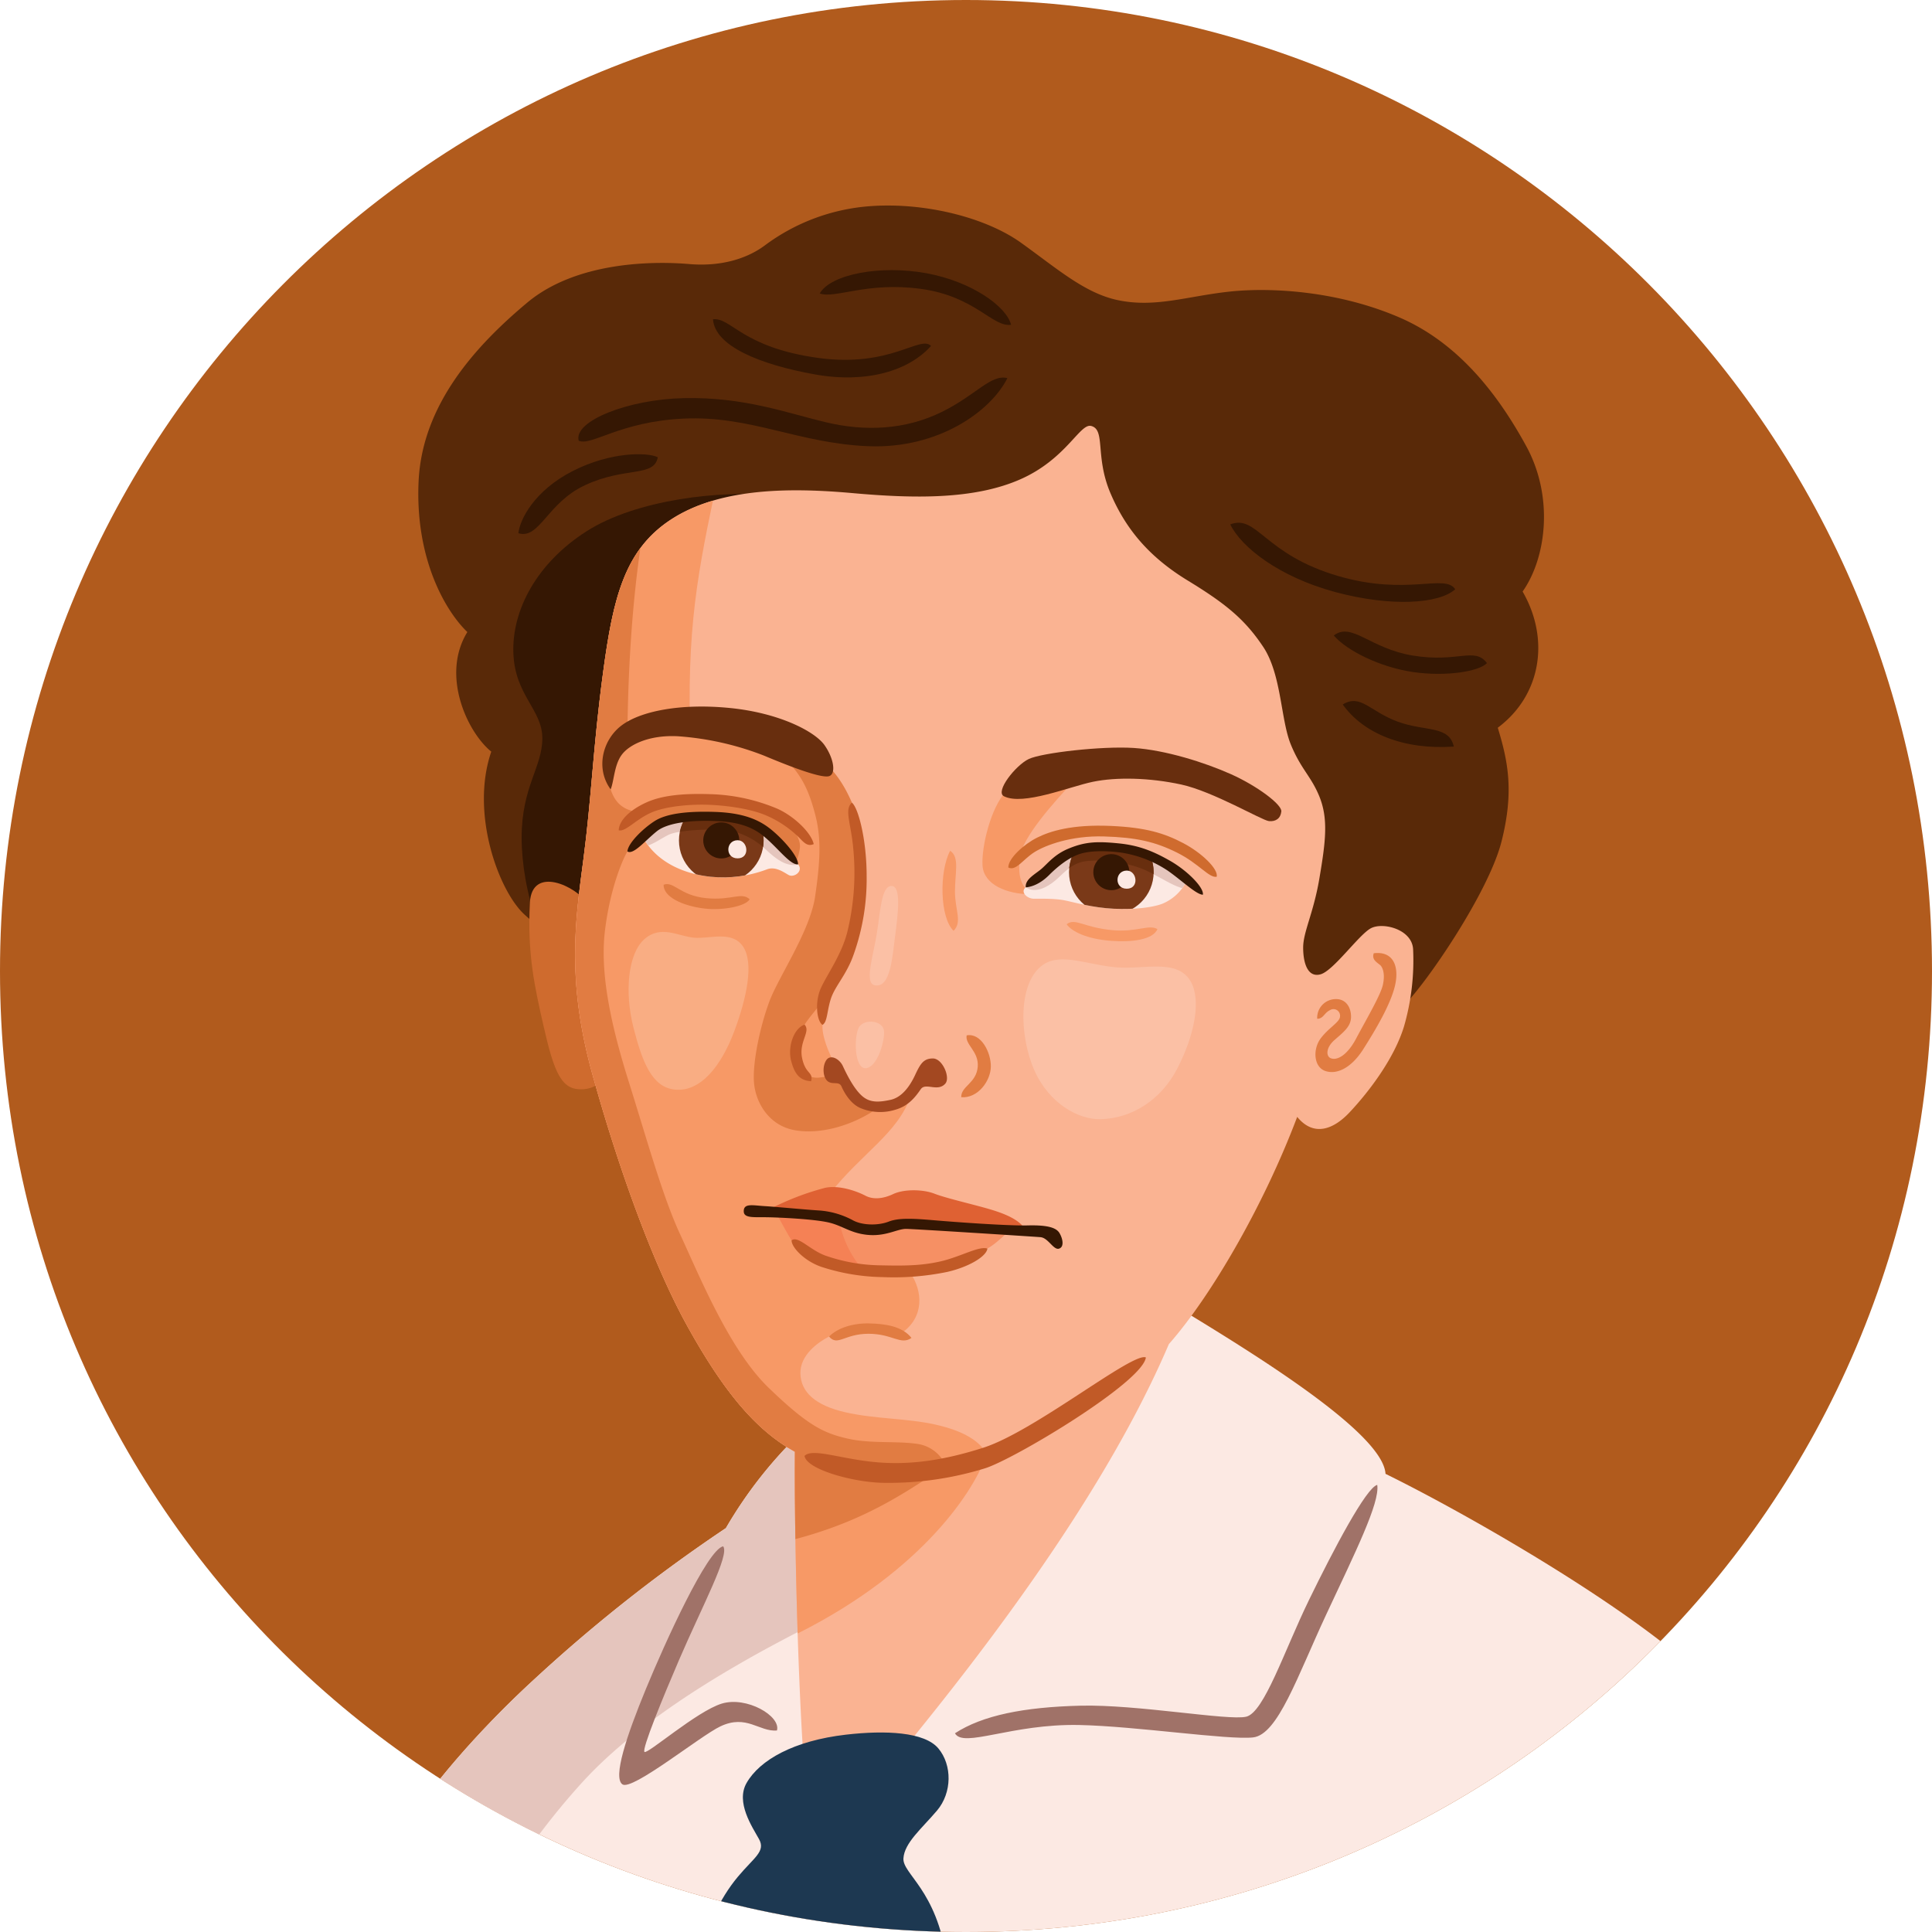 <svg id="Layer_4" data-name="Layer 4" xmlns="http://www.w3.org/2000/svg" viewBox="0 0 700 700"><defs><style>.cls-2{fill:#592908}.cls-3{fill:#fce9e3}.cls-4{fill:#fab392}.cls-5{fill:#f69064}.cls-9{fill:#351703}.cls-10{fill:#cf6b2e}.cls-12{fill:#e5c5bd}.cls-14{fill:#f79966}.cls-16{fill:#fbc0a5}.cls-17{fill:#e17c42}.cls-18{fill:#682e0e}.cls-20{fill:#7a3918}.cls-21{fill:#c15a27}.cls-24{fill:#a07268}</style><clipPath id="clip-path"><path d="M700 351.84C700 546.16 543.3 700 350 700S0 546.16 0 351.84 156.7 0 350 0s350 157.53 350 351.84z" fill="none"/></clipPath><clipPath id="clip-path-2"><path class="cls-2" d="M404.67 108.67C392.9 106.08 383 97.33 370 88s-35-14.67-54.33-13.33A72.65 72.65 0 0 0 277 89c-6.33 4.67-15.67 7.67-27.33 6.67s-40.34-1.34-58.67 14-38 36.66-39.33 64.66 9.66 47 17.66 54.67c-9.66 15.67 0 36.33 8.67 43.33-7.67 22.34 2.67 50.43 12 59 11.25 10.33 23 15 46.33 20.33C253.08 355.5 445.33 386 461 386s38.33-12.67 47-21 31.33-41.67 36-60 2.33-29.33-1.33-41.33c15.66-11.67 19-32 9-49.34C560.33 202 563 180 553 161.67s-24.33-37.34-46-46.67c-22.11-9.53-46.33-11-61.67-9.33s-27 6-40.66 3z"/></clipPath><clipPath id="clip-path-3"><path class="cls-3" d="M145 665c9.39-16.06 27.89-37.57 48.5-56.5a567.08 567.08 0 0 1 69.5-54.83 157.61 157.61 0 0 1 31-38.17c11.12-9.83 102.6-60.1 125-46.5 28 17 82 49 83 65 27.5 13.5 82 44.5 110.5 69.5s-98 127-236 129.5-247-41.5-231.5-68z"/></clipPath><clipPath id="clip-path-4"><path class="cls-4" d="M395.33 154.33c-4.09-1-9 12-25.66 19.34s-38.34 7-60.67 5-47.33-2-65 9-21.83 28.75-25.5 56.08-4.16 45.25-7.16 67.92-6 44 3.33 77.66 22 69 34.66 91.67 24.17 37 38.67 45c-.33 35 2 137.33 8 146 10.67-15.33 92.5-103 127.5-185 15-17 34.17-49.67 46.5-82.33 6 7.33 13.16 4.56 19-1.67 7.5-8 16.19-19.74 19.67-31a86.32 86.32 0 0 0 3.33-28c-.33-7.33-11-10-15.33-7.66S483.16 351.67 478.5 353s-6.34-4-6.34-9.67 3.7-12.33 5.84-24.83c2.33-13.67 3.33-21.85 0-30-3-7.33-6.67-9.83-10.34-18.83s-3.33-25.34-10-35.34-13.66-15.66-27.33-24-22.33-18.33-28-31.66-1.66-23-7-24.34z"/></clipPath><clipPath id="clip-path-5"><path class="cls-3" d="M289.17 313.17c2.05 2.46-1.5 5-3.5 3.83s-4.84-3.17-7.84-2a45 45 0 0 1-20.33 2.67c-8.79-.93-19.17-4.67-24.5-14.17a21.33 21.33 0 0 1 15.25-7.42c6.83-.5 14.33-.25 20.33 1.25a29.17 29.17 0 0 1 13.25 8c1.84 2.17 5.67 5.84 7.34 7.84z"/></clipPath><clipPath id="clip-path-6"><path class="cls-3" d="M371.66 321.5c-2.08 1.6.34 4.13 3 4.13s7.63-.13 11.25.62 10 2.63 17.63 3 14.37-.5 17.75-1.87a17 17 0 0 0 8.62-8.13c-4.12-5-11.12-9.5-20.87-11.37s-18.25-2-24.38 3.12-9.58 7.88-13 10.5z"/></clipPath><clipPath id="clip-path-7"><path class="cls-5" d="M281 439.2c2.09 3.55 4.42 8.1 5.83 10.21s8.5 6.26 14.46 8.22 25.44 2.86 33.46 2 19.54-5.43 23-7.27 8.28-6.91 8.28-6.91-36.94-3.28-41.48-1.54-11.22 2.27-15.68.18a43.07 43.07 0 0 0-15.25-4L281 439.2z"/></clipPath></defs><g clip-path="url(#clip-path)"><path d="M700 351.84C700 546.16 543.3 700 350 700S0 546.16 0 351.84 156.7 0 350 0s350 157.53 350 351.84z" fill="#b15b1d"/><path class="cls-2" d="M404.67 108.67C392.9 106.08 383 97.33 370 88s-35-14.67-54.33-13.33A72.65 72.65 0 0 0 277 89c-6.33 4.67-15.67 7.67-27.33 6.67s-40.34-1.34-58.67 14-38 36.66-39.33 64.66 9.66 47 17.66 54.67c-9.66 15.67 0 36.33 8.67 43.33-7.67 22.34 2.67 50.43 12 59 11.25 10.33 23 15 46.33 20.33C253.08 355.5 445.33 386 461 386s38.33-12.67 47-21 31.33-41.67 36-60 2.33-29.33-1.33-41.33c15.66-11.67 19-32 9-49.34C560.33 202 563 180 553 161.67s-24.33-37.34-46-46.67c-22.11-9.53-46.33-11-61.67-9.33s-27 6-40.66 3z"/><g clip-path="url(#clip-path-2)"><path class="cls-9" d="M281 179.5c-19.93-2-50.5 1.5-68.5 13s-27 28.5-26.5 44 10.5 20.5 10.5 31-7.5 17.5-7.5 36 7.5 45.5 22 53 90-175 70-177z"/></g><path class="cls-9" d="M366.33 117.67C364.67 111 352 102 335.67 99 319 95.94 301 99.33 297 106.33c5.67 2 17-4.33 36.67-1.66s26 14 32.66 13zM337.33 125.33c-8 9-23.33 13.67-42 10.34-20.23-3.62-36.33-10.34-37-20 6.67-.67 10.5 10.17 38 14 26.34 3.66 37-8.34 41-4.34zM365 137c-6 12-25 25.67-50.33 24.67s-42.66-11.14-67-10c-23.17 1.08-33.42 10.08-38 8-1.92-7.17 18.09-15 38.08-15.42 21.75-.5 37.5 5.42 51.5 8.75s28.61 2.85 42-3.75C353.75 143.08 359 135.5 365 137zM238.33 165.67c-3.66-1.84-17-2.07-30.84 5s-19.16 17.53-19.66 22.53c7.67 2.33 10.34-11 24.17-17.42 14.52-6.78 25-2.78 26.33-10.11zM445.75 190c4 8.25 17.62 19 38 24.5s37.75 4.25 43.5-1c-3.75-5.75-17.25 2.5-42.25-4.75-27.08-7.85-29.5-22.5-39.25-18.75zM483.25 230.25c4.75 5.5 16.75 11.5 28.75 13.25s24-.25 26.75-3.25c-4.5-6-10.5 0-27-2.75-15.42-2.57-22-12.25-28.5-7.25zM486.5 255.25c7.5 10.5 22 16.5 40.25 15.25-1.75-7.75-10.35-5.38-20.25-9-10.25-3.75-13.5-10.25-20-6.25z"/><path class="cls-10" d="M192 327c-1 18.72 1.75 30.75 5 45s5.75 21.5 11.5 22.5 10.75-2.25 11.75-7-3-53.5-7.25-60-20.25-14-21-.5z"/><path class="cls-3" d="M145 665c9.39-16.06 27.89-37.57 48.5-56.5a567.08 567.08 0 0 1 69.5-54.83 157.61 157.61 0 0 1 31-38.17c11.12-9.83 102.6-60.1 125-46.5 28 17 82 49 83 65 27.5 13.5 82 44.5 110.5 69.5s-98 127-236 129.5-247-41.5-231.5-68z"/><g clip-path="url(#clip-path-3)"><path class="cls-12" d="M304.33 583.67c-25.2 12.33-67.33 34-92.66 61.33a255.82 255.82 0 0 0-39.34 56.67l-47.33-32 142-187.34 63.33 22s1.34 66-26 79.34z"/></g><path class="cls-4" d="M395.33 154.33c-4.09-1-9 12-25.66 19.34s-38.34 7-60.67 5-47.33-2-65 9-21.83 28.75-25.5 56.08-4.16 45.25-7.16 67.92-6 44 3.33 77.66 22 69 34.66 91.67 24.17 37 38.67 45c-.33 35 2 137.33 8 146 10.67-15.33 92.5-103 127.5-185 15-17 34.17-49.67 46.5-82.33 6 7.33 13.16 4.56 19-1.67 7.5-8 16.19-19.74 19.67-31a86.32 86.32 0 0 0 3.33-28c-.33-7.33-11-10-15.33-7.66S483.16 351.67 478.5 353s-6.34-4-6.34-9.67 3.7-12.33 5.84-24.83c2.33-13.67 3.33-21.85 0-30-3-7.33-6.67-9.83-10.34-18.83s-3.33-25.34-10-35.34-13.66-15.66-27.33-24-22.33-18.33-28-31.66-1.66-23-7-24.34z"/><g clip-path="url(#clip-path-4)"><path class="cls-14" d="M261.33 167C254 202 249 222.33 250 262.67c14.67-1 39.33 5 44 13.66s11 26.34 11 40.67-6.67 49-7 54.33 4 14 7 18.67 7 10.33 11.17 10.83S327 400.5 330 397c-4.67 13.67-17.67 20.67-29.5 35.67-4.83 5.33-5.33 21.5 2.5 27.83 12.17.83 26.83.67 26.83.67 4.5 6.66 5.17 16-3.16 21.83-6.84-1.67-11-2.17-15.67-1.5s-6.58.67-10.62 2.75S289.83 491 290 497.67s5.33 11.5 16.17 14 22.5 2.16 32.83 4.5 16 6 18.5 10.66c-4 12.34-22.5 41.84-68.17 64.84S152.33 470.33 149 379s8-152.67 16.67-174.67 76-49.83 95.66-37.33z"/><path d="M244.25 394.75c9.7 1.21 17.25-9 21.75-21s7.25-24.75 3.25-30.75-12-2.75-17.75-3.25-12-4.75-18 .5-7.25 19.25-4 32 6.75 21.5 14.75 22.5z" fill="#f9ad83"/><path class="cls-16" d="M398.75 405.5c11.25-.25 21.84-6.87 27.75-18.25 6.75-13 8.52-25.21 5-31.5-4.75-8.5-16.5-4.5-26.75-5.25s-20.14-5.46-26.75-1c-9.25 6.25-8.75 25.75-3.25 38.25 5.3 12.04 15.94 17.93 24 17.75zM314 387c-4.64.84-4.67-12-2.67-15s9-2.33 9 2-2.66 12.33-6.33 13zM317 357c-3.94-.7-.67-10.33.67-18.67S319.33 321 323 321s2.33 10.33 1.33 18-1.66 19-7.33 18z"/><path class="cls-14" d="M373.5 324c-8.75 0-17-3.5-17.5-10.25s3-21.25 8.5-27 32-11.75 24.75-4-19 20.75-19.75 28 .5 10 4 13.25z"/><path class="cls-17" d="M235.33 179.33c-5 24.67-7.66 53.34-8 86.34-3.33 2.5-5.83 6.33-6.33 9.16s-.83 7.84.25 11.17 3.58 8.17 11.25 8.17c5.83-2.84 12.67-5.34 24.5-4.5s19.5 3.33 24.5 6 8.67 7.66 8.33 11.5a20.67 20.67 0 0 1-2.66 7.66c-6-3.33-16.5-12.66-27.84-12.66S235 302.5 233 303.5a13.14 13.14 0 0 0-5.67 5c-1.66 2.67-6.33 13.5-8.16 28.83s2.16 34 8.66 54.67 12.25 41.5 18.5 55c7.18 15.51 18 42.17 32.17 55.83s19.83 16.34 28.33 18.34 18 .83 25.67 2a13.26 13.26 0 0 1 10.17 7.83c-20 13.83-36.67 23.5-66.84 29.5S159.5 450 152.5 380.5s8.17-206.33 82.83-201.17z"/><path class="cls-17" d="M299.5 277c4.73 4.43 7.5 10 9.17 13.83s3.5 13.34 3.66 19.5 1 15.34-1.16 24.67-6.5 17.5-8.67 21.67-8 10-11 14.58-3.5 11.25-2.33 14.25a7.25 7.25 0 0 0 8.33 4.83c4.5-.66 8-.16 9.83 3s4.05 7.67 10.67 8.17c-8.83 6.17-20.5 9.67-30 8s-14.33-10.17-14.83-17.5 2.33-20.5 5.66-29.33 14.67-25.34 16.5-37.84 2.34-21 0-29.83-5.16-15.33-12.83-21.67 11.67-1.33 17 3.67z"/></g><path class="cls-18" d="M300.25 281.25c2.72-.63 2-6.25-1.5-11.25s-16.5-11.75-34.5-13.5-32.5 1.25-39.25 6.5-9.25 15.5-3.75 23c1.25-3 1.25-8.75 4-12.5s10-7.25 20.25-6.75a106.25 106.25 0 0 1 31.25 7c7.75 3.25 20.25 8.25 23.5 7.5z"/><path class="cls-3" d="M289.17 313.17c2.05 2.46-1.5 5-3.5 3.83s-4.84-3.17-7.84-2a45 45 0 0 1-20.33 2.67c-8.79-.93-19.17-4.67-24.5-14.17a21.33 21.33 0 0 1 15.25-7.42c6.83-.5 14.33-.25 20.33 1.25a29.17 29.17 0 0 1 13.25 8c1.84 2.17 5.67 5.84 7.34 7.84z"/><g clip-path="url(#clip-path-5)"><path class="cls-12" d="M289.17 313.17c-4.33 1.2-8.67-2.5-12-5.67a27.22 27.22 0 0 0-12.34-6.5c-4.5-.83-18.66-.5-22.66 1.5s-7.67 5.17-11 3.83c-5.27-2.1-5.46-12.08 10.5-15.33s34-1 42.33 5.83 8.17 15.5 5.17 16.34z"/><circle class="cls-20" cx="261.33" cy="304.5" r="15.33"/><path class="cls-18" d="M246.32 301.38c5.87-1 15.05-1 18.51-.38a27.18 27.18 0 0 1 11.63 5.88 15.6 15.6 0 0 0 .21-2.38 15.33 15.33 0 0 0-9.36-14.12 68.43 68.43 0 0 0-9.36-.83 15.35 15.35 0 0 0-11.63 11.83z"/><circle class="cls-9" cx="261.33" cy="304.5" r="6.53"/><path class="cls-3" d="M267.25 304.43c3.78 0 4.62 6.57 0 6.57s-4.34-6.57 0-6.57z"/></g><path class="cls-21" d="M294.83 305.83c-.95-4.21-7.21-10.16-13.21-12.83a67.16 67.16 0 0 0-24-5.25c-10.49-.37-18.11.49-23.74 3.13s-9.55 6.29-9.71 9.95c2.5.67 6.29-4.08 12-6.5 5.21-2.21 14.14-3.06 21.33-2.71 6.67.34 14.29 1.46 19.62 3.63a38.73 38.73 0 0 1 11.38 7.25c2.38 2.12 3.62 4.5 6.33 3.33z"/><path class="cls-17" d="M271.62 325.82c-1.41 2.56-9.8 4.13-16.31 3.37-8.08-.95-15-4.28-14.87-8.63 3.66-1.42 5.87 3.94 15.54 4.87 9.24.88 12.61-2.37 15.64.39z"/><path class="cls-21" d="M308.67 290.83c2.33 1.84 5.33 13.5 5.33 26.5a81.49 81.49 0 0 1-4.83 28.84c-2.5 7-6.59 11.08-8.09 15.58s-1.25 8.58-3.08 9.58c-2.17-1.5-2.83-8.5-.5-13.5s7.43-12 9.5-20.16a90.47 90.47 0 0 0 2.17-30c-.73-9.03-3.42-14.42-.5-16.84zM291.5 371.25c-4 1.37-6.12 8.13-4.88 13s3.13 7.25 7.26 7.5c.87-3.5-2-2.37-3.26-8.37s3.26-9.63.88-12.13z"/><path class="cls-17" d="M348.27 397.55c6.06.45 10.64-5.92 10.73-11.05s-3.5-12.33-8.75-11.37c-.72 3.34 4.5 5.81 4 11.42-.51 5.97-6.09 6.98-5.98 11z"/><path d="M342.5 392.62c1.93-2.19-1-9.12-4.5-9.12s-4.62 2.12-6.5 6.12-4.75 8-8.88 8.88-7.37 1.12-10.24-1.38-5.38-7.37-7-10.87c-1.24-2.65-4.5-4.37-6-2.13s-1.25 6.23.5 7.63 4.12-.13 5 1.87 3.24 6.5 7.24 8a18.49 18.49 0 0 0 12.5.38c4.76-1.38 7.26-4.88 9-7.38s6.13 1.13 8.88-2z" fill="#a34821"/><path class="cls-14" d="M344.25 308.25c-4 7.5-3.75 24.25 1.25 29 3.25-3.25.5-7.5.5-14.25s1.75-12.5-1.75-14.75z"/><path class="cls-18" d="M363.75 288.5c-3.33-1.66 4.25-11.25 9-13.5s26.5-4.75 38-4 25.75 5.25 35.25 9.5 18.5 11 18.25 13.5-2 3.75-4.5 3.5-20.25-10.75-31.75-13.25-23.5-2.75-32-1-25.25 8.75-32.25 5.25z"/><path class="cls-10" d="M365.33 314.33c-.08-3.33 5.75-8.5 10.42-10.83s12.5-4.87 26.75-4.25c12.67.56 19.37 2.63 26.25 6.25 6.68 3.52 12.75 9.38 12.08 12.17-2.83.5-6.33-4.73-14.33-8.73s-14.9-5.54-26.56-5.88-21.09 3.09-25.25 5.75-6.53 6.86-9.36 5.52z"/><path class="cls-3" d="M371.66 321.5c-2.08 1.6.34 4.13 3 4.13s7.63-.13 11.25.62 10 2.63 17.63 3 14.37-.5 17.75-1.87a17 17 0 0 0 8.62-8.13c-4.12-5-11.12-9.5-20.87-11.37s-18.25-2-24.38 3.12-9.58 7.88-13 10.5z"/><g clip-path="url(#clip-path-6)"><path class="cls-12" d="M371.66 321.5c3.34 2.33 7.67 0 10.5-2.33s5.34-5.67 9.67-6.84 15-.5 22.5 2.67 14.83 9.67 19.33 6 .67-16.17-30.5-19.33-34.07 18.03-31.5 19.83z"/><circle class="cls-20" cx="402.66" cy="316" r="15.33"/><path class="cls-18" d="M398.09 301.36a15.36 15.36 0 0 0-10.69 13.2 13.19 13.19 0 0 1 4.43-2.23c4.33-1.16 15-.5 22.5 2.67 1.22.51 2.43 1.12 3.63 1.75V316a15.34 15.34 0 0 0-7.89-13.4c-2.15-.36-4.45-.68-6.95-.93-1.74-.18-3.43-.28-5.03-.31z"/><circle class="cls-9" cx="402.66" cy="316" r="6.53"/><path class="cls-3" d="M408.25 315.43c3.77 0 4.61 6.57 0 6.57s-4.34-6.57 0-6.57z"/></g><path class="cls-14" d="M386.46 334.88c1.91 2.72 7.58 5.38 16.09 6 7.89.58 15.24-.48 16.81-4.25-3.15-1.83-7.48 1.24-16.49.37-10.37-1-13.32-4.55-16.41-2.12z"/><path class="cls-17" d="M497.75 345.38c7.17-.88 9.29 4.91 7.67 11.79s-7.13 16.12-11.5 23-9.71 9.33-13.84 7.83-4.46-7.88-1.58-11.75 6.87-5.87 7-7.87a2.38 2.38 0 0 0-3.63-2.38c-2.12 1-2.37 3.12-4.62 3.12a6.76 6.76 0 0 1 6.42-7.12c4.16-.25 5.95 3.29 5.83 6.67s-2.88 5.41-6 8.16-3.13 5.85-1.33 6.59c2.12.87 5.83-.8 9.2-7.17s8.75-15.5 9.63-19.25.12-6-.63-7-3.62-2-2.62-4.62z"/><path class="cls-21" d="M291.5 527.5c.67 4.83 17.25 9.5 28.25 9.75a118.18 118.18 0 0 0 37.13-5.25c10.5-3.25 57.12-31.17 58.29-40.17-4.75-2.08-40.17 26.67-58.79 32.67-15.76 5.08-27.53 6.13-37.76 5.38-13.5-1-24.12-5.42-27.12-2.38z"/><path class="cls-17" d="M300.38 484.25c3.12-3.13 8.62-4.87 14.5-4.75s12 1 15.37 5.25c-3.92 2.75-6.83-1.5-15.58-1.5s-11.17 4.67-14.29 1z"/><path class="cls-24" d="M262 560.25c-5.75 1.25-21 34.75-28 51.75s-12 32-8.5 34.5 28.2-17.54 35.5-21c9.5-4.5 14 2 20.5 1.5 1.5-5.25-11-12.5-20-9.75s-27 18.5-28 17.5 6.75-19.89 12.5-33.25c8.5-19.75 18.5-38.25 16-41.25zM346 628c10-6.5 25-9.5 45.5-10s53.5 5.5 60 4 13.75-23.75 22.75-42.25S495 539 499 538c1 6.5-8 24.5-18.5 47S463 628.5 454 629.5s-42.48-4.08-63-4.5c-24.5-.5-42 8.5-45 3z"/><path d="M270.5 646c4.77-8.35 17.17-15.33 36-17.5 14.41-1.66 28.5-1 33.5 5s5 16-.5 22.5-11.83 11.67-12.17 17.33 12 11.34 15.67 36.67c2.11 14.55-93 15.73-90 1.5 2.67-12.83 7.67-23.5 14.33-31.5 5.89-7.06 10.17-9.17 7.67-13.67S266.5 653 270.5 646z" fill="#1d3851"/><path class="cls-9" d="M227.33 308.5c.17-3 5.67-8.33 9.84-11s11.5-3.67 21.83-3.33 16 2.83 20.33 6.33 9.84 9.67 9.84 12.67c-2.34.33-6-4.17-9.84-7.84-4.18-4-8.5-7.33-19.5-7.83s-18.5 1-21.83 3.67c-4.26 3.41-8.5 8.66-10.67 7.33zM371.66 321.5c2.34-.17 5.42-1.42 8.42-4.42s6.58-5.91 10.42-7.41 9.66-1.5 15.16-.84a41.93 41.93 0 0 1 17.5 6.67c5 3.5 10.34 8.67 12.67 8.67.42-2.59-5.58-8.67-11.83-12.25-6-3.42-11.17-5.59-18.59-6.34-8.15-.82-12.33-.58-18.33 1.92-4.86 2-7.33 5.17-9.58 7.17s-6.17 3.83-5.84 6.83z"/><path d="M278.16 438.48a96.71 96.71 0 0 1 20.68-8.08c5-1.14 11.47 1.12 14.69 2.81s7 .87 10-.54c4-1.92 10.92-1.77 15-.19s12.56 3.52 18.77 5.27 12.79 4.14 14.7 8.68c-9.11-.94-40.94-3.48-45.33-2.57s-8.67 1.95-11.92 1.88-10.45-4.31-14.4-4.93c-4.59-.72-22.19-2.33-22.19-2.33z" fill="#df6133"/><path class="cls-5" d="M281 439.2c2.09 3.55 4.42 8.1 5.83 10.21s8.5 6.26 14.46 8.22 25.44 2.86 33.46 2 19.54-5.43 23-7.27 8.28-6.91 8.28-6.91-36.94-3.28-41.48-1.54-11.22 2.27-15.68.18a43.07 43.07 0 0 0-15.25-4L281 439.2z"/><g clip-path="url(#clip-path-7)"><path d="M303.68 439.54a37.39 37.39 0 0 0 8.56 20.08c5 6.24-16.37 9.2-27.3-1.91s-16-19.52-8.28-24.27 26.34-1.54 27.02 6.1z" fill="#f58155"/></g><path class="cls-21" d="M286.81 449.41c-.05 2.5 4.6 7.47 10.8 9.6a75.2 75.2 0 0 0 22.18 3.71 96.16 96.16 0 0 0 23.42-1.88c7.54-1.72 14.12-5.46 14.55-8.45-3-1.06-9.81 3-17 4.64s-13.66 1.6-21.91 1.42a62.7 62.7 0 0 1-19.81-3.53c-5.55-2-9.94-7.34-12.23-5.51z"/><path class="cls-9" d="M269.48 439c-.14-3.16 3.22-2.26 7.55-2s15.31 1.32 19.8 1.58a30.2 30.2 0 0 1 12.26 3.59c3.38 1.82 9.05 1.94 12.91.44 3.55-1.38 8.61-1.16 16.27-.5s26.79 2.06 34.13 1.88 10.32.88 11.45 2.74 1.89 5-.12 5.67-3.92-3.92-6.75-4.15-45.28-2.94-48.61-3-7.48 2.93-14.47 2.12c-6.13-.72-8.84-3.44-14.16-4.55s-16.46-1.68-21.46-1.78-8.68.42-8.8-2.04z"/></g></svg>